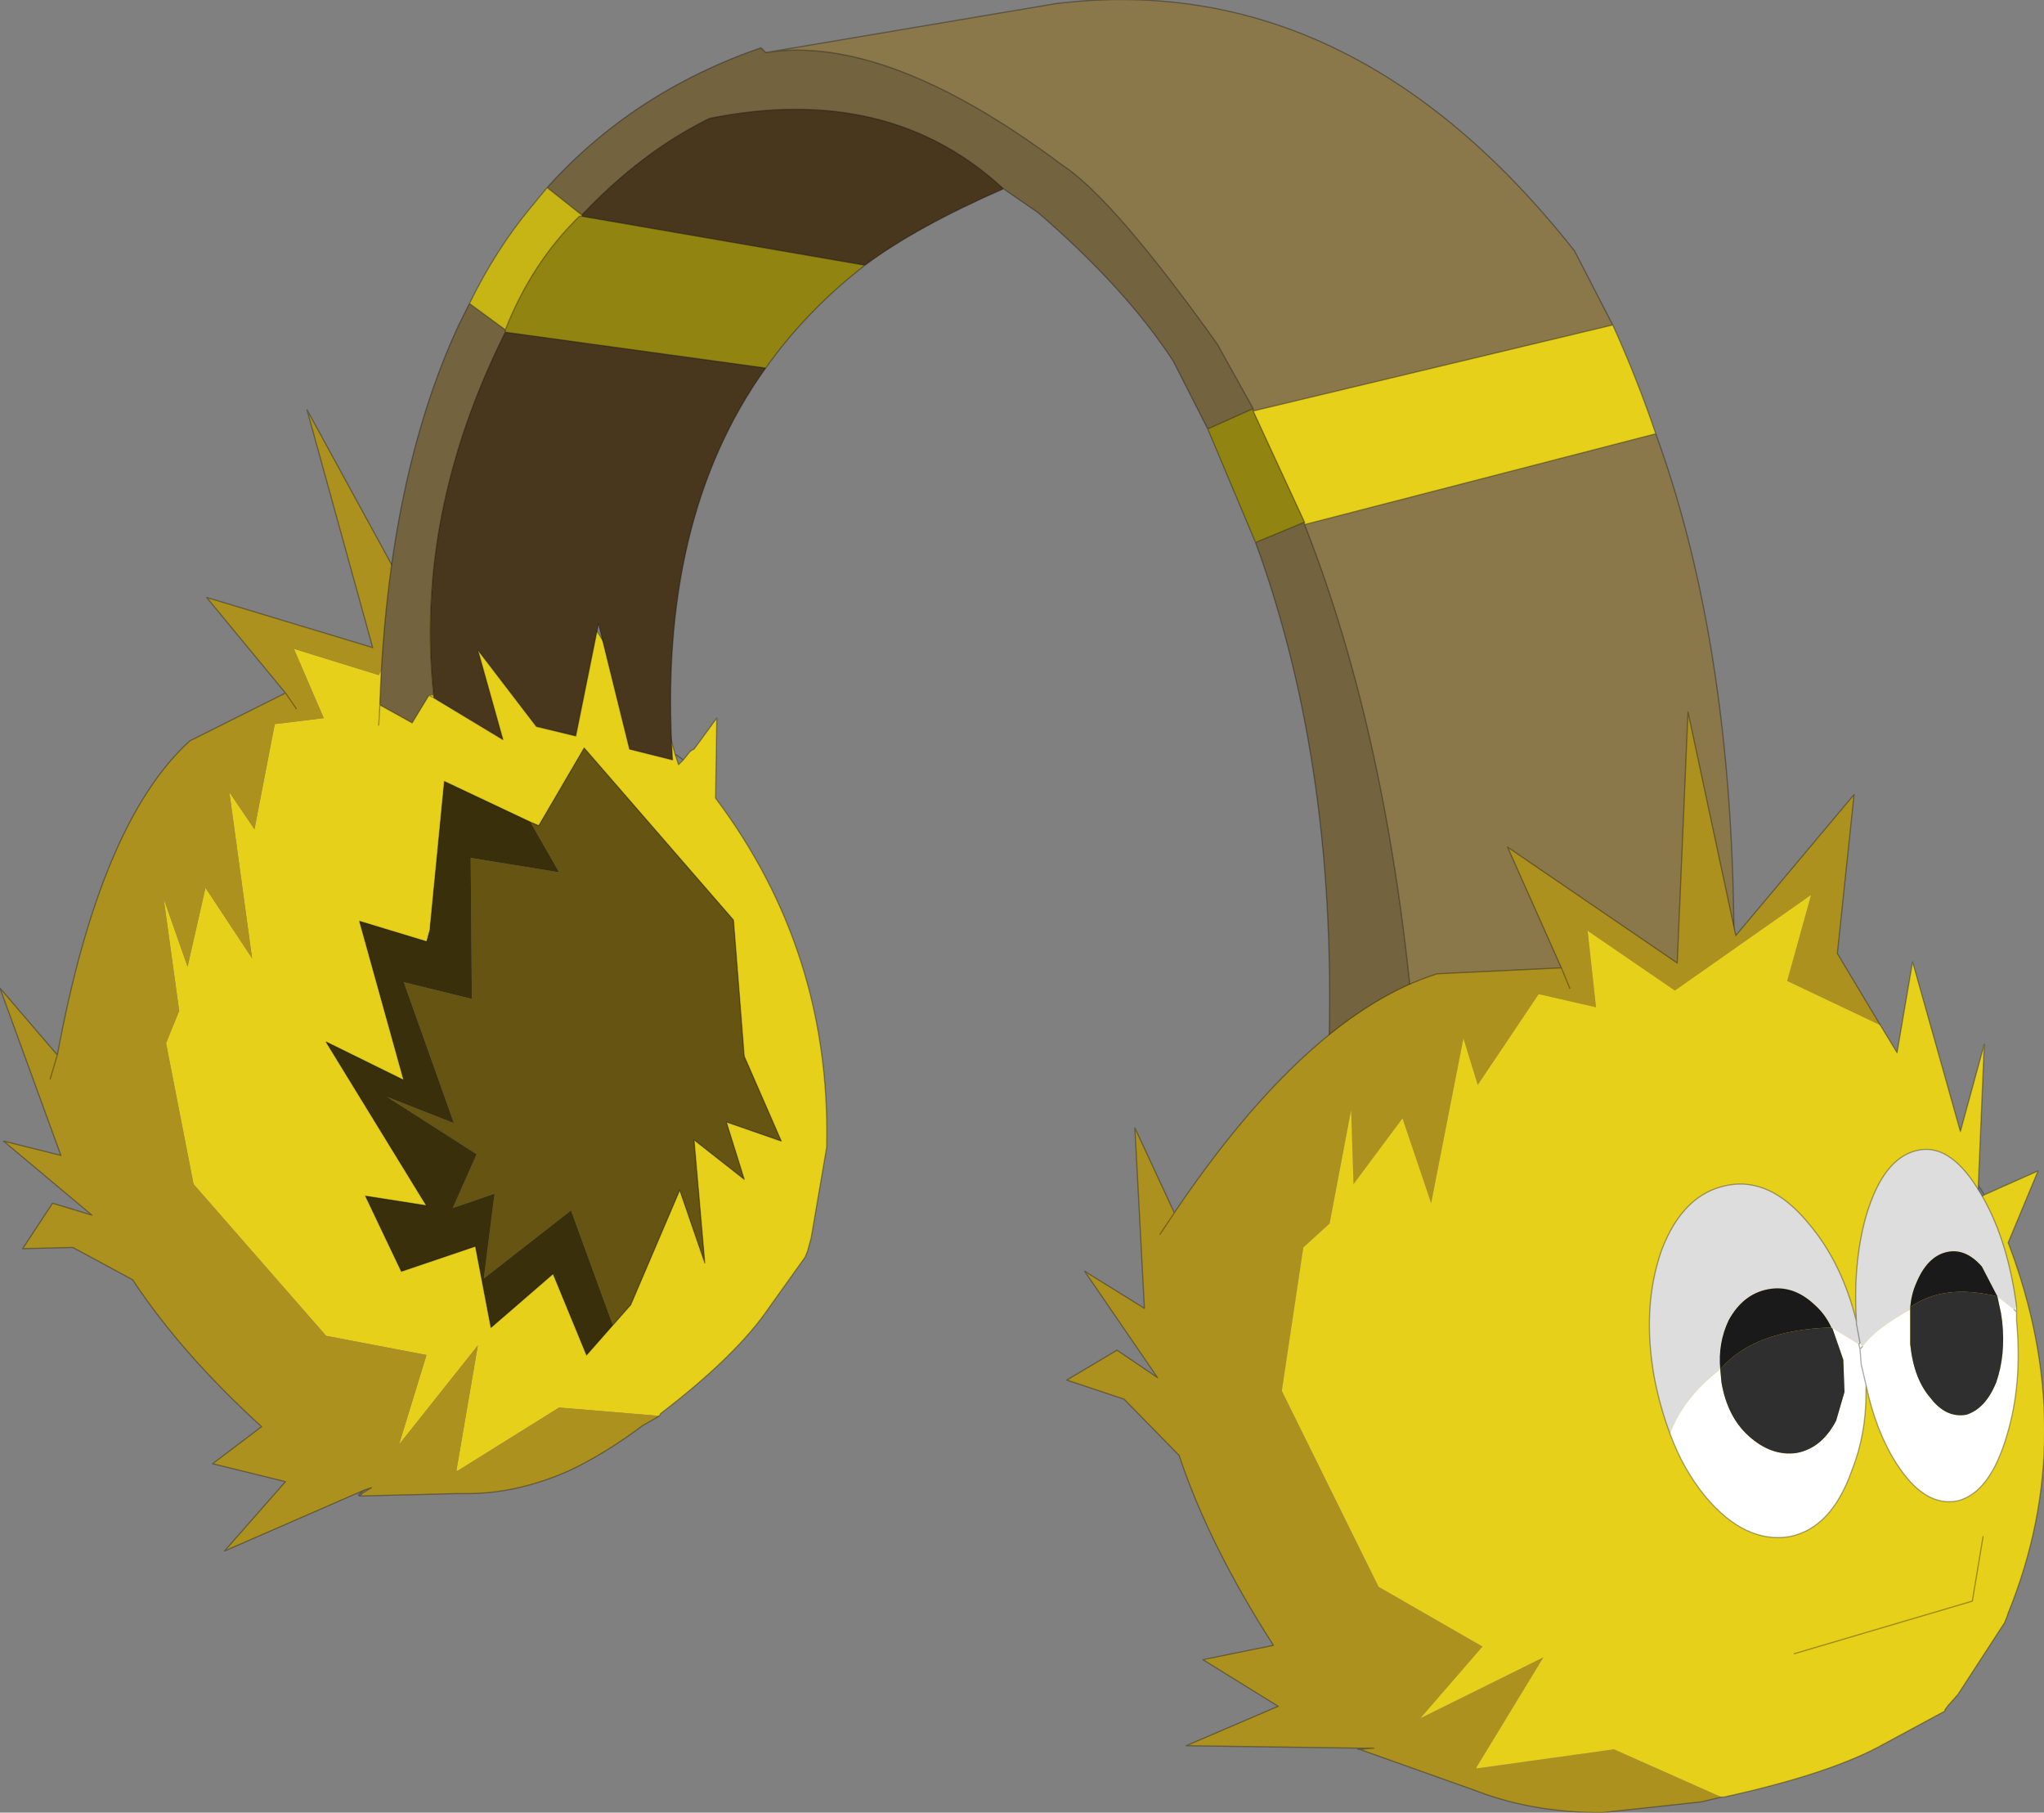 <?xml version="1.0"?>
<svg xmlns="http://www.w3.org/2000/svg" xmlns:xlink="http://www.w3.org/1999/xlink" width="85.55px" height="75.85px"><rect width="100%" height="100%" fill="#808080" stroke="none"/><g transform="matrix(1, 0, 0, 1, -18, -18)"><use xlink:href="#object-0" width="85.55" height="75.85" transform="matrix(1, 0, 0, 1, 18, 18)"/></g><defs><g transform="matrix(1, 0, 0, 1, -18, -18)" id="object-0"><path fill-rule="evenodd" fill="#e6d01a" stroke="none" d="M45.6 77.25L41.4 76.9L37.15 79.55L37.1 79.55L38 74.3L34.7 78.45L35.85 74.7L31.65 73.9L26.1 67.55L24.95 61.65L25.5 60.3L24.85 55.6L25.85 58.45L26.6 55.15L28.55 58.1L27.6 51.15L28.65 52.7L29.5 48.3L31.55 48.05L30.3 45.15L33.85 46.25L37.2 40.55L37.5 44.2L41.05 44.6L41.95 45.55L41.3 41.7L45 47.65L44.7 43.85L46.25 49.55L46.4 50L46.6 49.8L46.8 49.55Q46.9 49.4 47.05 49.35L48 48.05L47.95 51.4Q52.75 57.8 52.6 65.85L52.6 66L52.55 66.3L51.95 69.8L51.8 70.35L51.7 70.6L50.2 72.7Q48.85 74.7 45.65 77.15L45.6 77.25M43.65 73.45L44.4 72.6L46.45 67.8L47.5 70.85L47.05 65.7L49.15 67.35L48.4 64.95L50.7 65.75L49.15 62.2L48.7 56.5L42.45 49.3L40.55 52.55L40.2 52.4L36.6 50.7L36 56.85L35.85 57.4L33.05 56.55L34.9 63.2L31.65 61.6L35.85 68.45L33.3 68.05L34.8 71.2L37.9 70.15L38.55 73.55L41.15 71.3L42.55 74.7L43.65 73.45"/><path fill-rule="evenodd" fill="#ad911f" stroke="none" d="M41.05 44.6L37.5 44.2L37.2 40.55L33.85 46.25L30.3 45.15L31.55 48.05L29.5 48.3L28.65 52.7L27.6 51.15L28.55 58.1L26.6 55.15L25.85 58.45L24.85 55.6L25.5 60.3L24.95 61.65L26.1 67.55L31.65 73.9L35.85 74.7L34.7 78.45L38 74.3L37.1 79.55L37.15 79.55L41.4 76.9L45.6 77.25L44.9 77.65Q43.3 78.85 41.8 79.55Q39.65 80.5 37.55 80.5L37.1 80.5L33.1 80.6L33.15 80.5L33.55 80.25L33.25 80.35L27.4 82.9L29.95 80L26.9 79.25L28.95 77.7Q25.6 74.65 23.55 71.55L21.05 70.2L18.95 70.25L20.2 68.35L21.85 68.85L18.15 65.75L20.55 66.35L18 59.35L20.4 62.15Q22.2 52.4 25.95 49L29.95 47L26.65 43L33.6 45.1L30.85 35.15L35.25 43.2L37.3 35.95L38.75 42.45L41.05 44.6M30.4 47.65L29.95 47L30.4 47.65M20.1 63.15L20.4 62.15L20.1 63.15"/><path fill-rule="evenodd" fill="#655412" stroke="none" d="M40.2 52.4L40.55 52.55L42.45 49.3L48.7 56.5L49.15 62.2L50.7 65.75L48.4 64.95L49.15 67.35L47.05 65.7L47.5 70.85L46.45 67.8L44.4 72.6L43.65 73.45L41.9 68.65L38.25 71.5L38.7 67.95L36.95 68.55L37.95 66.3L34.2 63.9L37 65L34.9 59.1L37.75 59.8L37.7 53.9L41.4 54.5L40.2 52.4"/><path fill-rule="evenodd" fill="#39300b" stroke="none" d="M43.65 73.45L42.55 74.7L41.15 71.3L38.55 73.55L37.9 70.15L34.8 71.2L33.3 68.05L35.85 68.45L31.65 61.6L34.9 63.2L33.05 56.55L35.85 57.4L36 56.85L36.6 50.7L40.2 52.4L41.4 54.5L37.7 53.9L37.75 59.8L34.9 59.1L37 65L34.2 63.9L37.95 66.3L36.95 68.55L38.7 67.95L38.25 71.5L41.9 68.65L43.65 73.45"/><path fill="none" stroke="#000000" stroke-opacity="0.322" stroke-width="0.05" stroke-linecap="round" stroke-linejoin="round" d="M45.6 77.25L45.65 77.15Q48.85 74.7 50.2 72.7L51.7 70.6L51.8 70.35L51.95 69.8L52.55 66.3L52.6 66L52.6 65.85Q52.75 57.8 47.95 51.4L48 48.05L47.05 49.35Q46.9 49.4 46.8 49.55L46.6 49.8L46.4 50L46.25 49.55L44.7 43.85L45 47.65L41.3 41.7L41.95 45.55L41.05 44.6L38.75 42.45L37.3 35.95L35.25 43.2L30.85 35.15L33.6 45.1L26.65 43L29.95 47L30.4 47.65M33.25 80.35L27.4 82.9L29.95 80L26.9 79.25L28.95 77.7Q25.6 74.65 23.55 71.55L21.05 70.2L18.95 70.25L20.2 68.35L21.85 68.85L18.15 65.75L20.55 66.35L18 59.35L20.4 62.15Q22.2 52.4 25.95 49L29.95 47M40.2 52.4L40.55 52.55L42.45 49.3L48.7 56.5L49.15 62.2L50.7 65.75L48.4 64.95L49.15 67.35L47.05 65.7L47.5 70.85L46.45 67.8L44.4 72.6L43.65 73.45L42.55 74.7L41.15 71.3L38.55 73.55L37.9 70.15L34.8 71.2L33.3 68.05L35.85 68.45L31.65 61.6L34.9 63.2L33.05 56.55L35.85 57.4M36 56.85L36.6 50.7L40.2 52.4M46.25 49.55L46.6 49.8M45.6 77.25L44.9 77.65Q43.3 78.85 41.8 79.55Q39.65 80.5 37.55 80.5L37.1 80.5L33.1 80.6L33.05 80.6L33 80.55L33.25 80.35L33.55 80.25L33.15 80.5L33.05 80.6M20.4 62.15L20.1 63.15"/><path fill-rule="evenodd" fill="#74633f" stroke="none" d="M40.9 25.85Q44.5 21.85 49.85 20L50.05 20.2Q55.1 19.4 62.45 24.9Q64.6 26.3 68.95 32.4L70.45 35.1L68.55 35.95L67.1 33.1Q65.1 30.05 61.45 26.9L60 25.9Q55.2 21.45 47.7 22.95Q44.85 24.35 42.35 27L40.9 25.85M77.3 63.2L75.1 62.9L73.6 62.45Q74.05 50.25 70.55 40.7L72.6 39.85L72.6 39.95Q76.15 48.95 77.2 61.25L77.3 63.2M35.95 47.1L35.25 48.25L33.9 47.5L33.9 47.35Q34.25 37.95 37.2 31.6L37.65 30.7L39.15 31.8L39.15 31.9Q35.35 39.5 36.15 47.1L35.95 47.1"/><path fill-rule="evenodd" fill="#8a774a" stroke="none" d="M50.05 20.2L62.2 18.15Q74.55 16.65 83.9 28.5L85.5 31.6L70.45 35.2L70.45 35.1L68.95 32.4Q64.6 26.3 62.45 24.9Q55.1 19.4 50.05 20.2M87.3 36.15Q90.85 45.9 90.55 59.85L77.3 63.2L77.2 61.25Q76.15 48.95 72.6 39.95L87.3 36.15"/><path fill-rule="evenodd" fill="#e6d01a" stroke="none" d="M85.5 31.6Q86.5 33.8 87.3 36.15L72.6 39.95L72.6 39.85L70.45 35.2L85.5 31.6"/><path fill-rule="evenodd" fill="#928410" stroke="none" d="M70.55 40.7L68.55 35.95L70.45 35.1L70.45 35.2L72.6 39.85L70.55 40.7M54.2 29.1Q51.75 31 50.05 33.4L39.15 31.9L39.15 31.8Q40.25 29 42.25 27.05L42.35 27.05L54.2 29.1"/><path fill-rule="evenodd" fill="#49371d" stroke="none" d="M60 25.9Q56.35 27.5 54.2 29.1L42.35 27.05L42.35 27Q44.85 24.35 47.7 22.95Q55.2 21.45 60 25.9M50.05 33.4Q45.5 39.75 46.15 49.8L44.35 49.35L43.05 44.1L42.1 48.8L40.45 48.4L38 45.2L39.05 48.95L36.15 47.2L36.15 47.1Q35.35 39.5 39.15 31.9L50.05 33.4"/><path fill-rule="evenodd" fill="#c7b516" stroke="none" d="M42.35 27L42.35 27.05L42.25 27.05Q40.25 29 39.15 31.8L37.65 30.7Q38.75 28.45 40.2 26.7L40.9 25.85L42.35 27"/><path fill="none" stroke="#000000" stroke-opacity="0.322" stroke-width="0.05" stroke-linecap="round" stroke-linejoin="round" d="M40.9 25.85Q44.5 21.85 49.85 20L50.05 20.2L62.2 18.15Q74.55 16.65 83.9 28.5L85.5 31.6Q86.5 33.8 87.3 36.15Q90.85 45.9 90.55 59.85L77.3 63.2L75.1 62.9L73.6 62.45Q74.05 50.25 70.55 40.7L68.55 35.95L67.1 33.1Q65.1 30.05 61.45 26.9L60 25.9Q56.35 27.5 54.2 29.1Q51.75 31 50.05 33.4Q45.5 39.75 46.15 49.8L44.35 49.35L43.05 44.1L42.1 48.8L40.45 48.4L38 45.2L39.05 48.95L36.15 47.2L35.95 47.1L35.25 48.25L33.9 47.5L33.85 48.35M60 25.9Q55.2 21.45 47.7 22.95Q44.85 24.35 42.35 27L42.35 27.05L54.2 29.1M39.15 31.8Q40.25 29 42.25 27.05L42.35 27.05M40.9 25.85L40.2 26.7Q38.75 28.45 37.65 30.7L39.15 31.8L39.15 31.9L50.05 33.4M39.15 31.9Q35.35 39.5 36.15 47.1L36.15 47.2M37.65 30.7L37.2 31.6Q34.25 37.95 33.9 47.35L33.9 47.5M42.35 27L40.9 25.85M70.45 35.1L68.55 35.95M50.05 20.2Q55.1 19.4 62.45 24.9Q64.6 26.3 68.95 32.4L70.45 35.1L70.45 35.2L85.5 31.6M72.6 39.85L72.6 39.95L87.3 36.15M70.45 35.2L72.6 39.85L70.55 40.7M72.6 39.95Q76.15 48.95 77.2 61.25L77.3 63.2"/><path fill-rule="evenodd" fill="#ad911f" stroke="none" d="M74.8 91.15L67.65 91.05L71.5 89.4L68.35 87.45L71.3 86.85Q68.6 82.65 67.35 78.9L65.05 76.55L62.65 75.75L64.75 74.5L66.45 75.65L63.4 71.2L65.9 72.75L65.5 65.2L67.15 68.75Q72.75 60.45 78.15 58.75L83.35 58.5L81.1 53.45L88.2 58.3L88.65 47.8L90.65 57.15L95.6 51.25L94.9 57.9L96.7 60.9L92.8 59.05L93.8 55.45L88.1 59.45L84.45 56.95L84.8 60.15L82.4 59.6L79.85 63.4L79.25 61.45L77.9 68.35L76.7 64.8L74.65 67.55L74.55 64.45L73.65 69.2L72.55 70.2L71.65 76.2L75.7 84.4L80.05 86.9L77.45 89.9L82.6 87.35L79.8 91.95L79.8 92L85.55 91.2L90.05 93.2L89.2 93.4L85.05 93.85Q82.25 93.85 79.95 93L79.4 92.8L74.9 91.2L74.95 91.2L75.5 91.15L74.8 91.15M83.7 59.35L83.35 58.5L83.7 59.35M66.55 69.65L67.15 68.75L66.55 69.65"/><path fill-rule="evenodd" fill="#e6d01a" stroke="none" d="M96.7 60.9L97.4 62.05L98.05 58.25L100.05 65.35L101.05 61.7L100.8 67.6L100.8 68.15L101.05 68L103.3 67L102.05 70Q105.1 78 102.05 85.5L102 85.65L101.9 85.9L99.95 88.9L99.55 89.35L99.4 89.55L99.4 89.6L96.9 90.95Q94.7 92.2 90.15 93.2L90.05 93.2L85.55 91.2L79.8 92L79.8 91.95L82.6 87.35L77.45 89.9L80.05 86.9L75.7 84.4L71.65 76.2L72.55 70.2L73.65 69.2L74.55 64.45L74.65 67.55L76.7 64.8L77.9 68.35L79.25 61.45L79.85 63.4L82.4 59.6L84.8 60.15L84.45 56.95L88.1 59.45L93.8 55.45L92.8 59.05L96.7 60.9M101 82.3L100.55 85L93.1 87.2L100.55 85L101 82.3"/><path fill="none" stroke="#000000" stroke-opacity="0.322" stroke-width="0.05" stroke-linecap="round" stroke-linejoin="round" d="M74.8 91.15L67.65 91.05L71.5 89.4L68.35 87.45L71.3 86.85Q68.6 82.65 67.35 78.9L65.05 76.55L62.65 75.75L64.75 74.5L66.45 75.65L63.4 71.2L65.9 72.75L65.5 65.2L67.15 68.75Q72.75 60.45 78.15 58.75L83.35 58.5L81.1 53.45L88.2 58.3L88.65 47.8L90.65 57.15L95.6 51.25L94.9 57.9L96.7 60.9L97.4 62.05L98.05 58.25L100.05 65.35L101.05 61.7L100.8 67.6L101.05 68L103.3 67L102.05 70Q105.1 78 102.05 85.5L102 85.65L101.9 85.9L99.95 88.9L99.55 89.35L99.4 89.55L99.4 89.6L96.9 90.95Q94.7 92.2 90.15 93.2L90.05 93.2L89.2 93.4L85.05 93.85Q82.25 93.85 79.95 93L79.4 92.8L74.9 91.2L74.85 91.2L74.8 91.15L75.5 91.15L74.95 91.2L74.85 91.2M83.35 58.5L83.7 59.35M101.05 68L100.8 68.15L100.8 67.6M93.1 87.2L100.55 85L101 82.3M67.15 68.75L66.55 69.65"/><path fill-rule="evenodd" fill="#dddddd" stroke="none" d="M95.7 73.3Q95.55 70.85 96.1 68.9Q96.8 66.5 98.2 66.15Q99.55 65.8 100.75 67.7Q102 69.65 102.4 72.65L102.3 72.8L101.6 72.25L100.95 71Q100.25 70.2 99.45 70.4Q98.65 70.6 98.2 71.7Q98 72.15 97.95 72.7L97.95 72.8Q96.5 73.6 95.95 74.35L95.85 74.2L95.7 73.4L95.7 73.3Q95.1 70.85 93.7 69.2Q92.1 67.25 90.3 67.6Q88.45 67.95 87.55 70.3Q86.7 72.7 87.25 75.7Q87.5 76.95 87.9 78Q88.45 76.5 90 75.3Q89.9 74.2 90.35 73.25Q90.95 72.15 92 71.95Q93.05 71.75 93.95 72.6Q94.4 73 94.65 73.55L95.8 74.25L95.85 74.2L95.7 73.4L95.7 73.3"/><path fill-rule="evenodd" fill="#ffffff" stroke="none" d="M102.4 72.65L102.4 72.9L102.4 73.2L102.4 73.25Q102.65 75.9 102 78.05Q101.3 80.45 99.95 80.8Q98.55 81.1 97.35 79.2Q96.5 77.85 96.1 75.95L96.1 76.3Q96.1 78.05 95.5 79.55Q94.65 81.95 92.9 82.3Q91.05 82.6 89.4 80.65Q88.45 79.5 87.9 78Q88.45 76.5 90 75.3L90.05 75.85Q90.3 77.3 91.2 78.1Q92.15 78.95 93.2 78.8Q94.25 78.6 94.85 77.45L95.2 76.25L95.15 74.9L94.7 73.6L94.65 73.55L95.8 74.25L95.85 74.2L95.95 74.35Q96.5 73.6 97.95 72.8L97.95 74.25Q98.1 75.7 98.8 76.5Q99.45 77.35 100.3 77.2Q101.1 76.95 101.55 75.85Q101.95 74.7 101.8 73.3L101.75 72.95L101.6 72.25L102.3 72.8L102.4 72.65M102.4 72.9L102.3 72.8L102.4 72.9M95.85 74.45L95.95 74.35L95.85 74.45L95.9 75.1L96.1 75.95L95.9 75.1L95.85 74.45L95.8 74.25L95.85 74.45"/><path fill-rule="evenodd" fill="#2f2f2f" stroke="none" d="M97.95 72.8L97.95 72.7Q99.35 71.7 101.6 72.25L101.75 72.95L101.8 73.3Q101.95 74.7 101.55 75.85Q101.1 76.95 100.3 77.2Q99.45 77.35 98.8 76.5Q98.1 75.7 97.95 74.25L97.95 72.8M94.65 73.55L94.7 73.6L95.15 74.9L95.2 76.25L94.85 77.45Q94.25 78.6 93.2 78.8Q92.15 78.95 91.2 78.1Q90.3 77.3 90.05 75.85L90 75.3Q91.4 73.65 94.65 73.55"/><path fill-rule="evenodd" fill="#1a1a1a" stroke="none" d="M97.95 72.7Q98 72.15 98.2 71.7Q98.65 70.6 99.45 70.4Q100.25 70.2 100.95 71L101.6 72.25Q99.35 71.7 97.95 72.7M90 75.3Q89.9 74.2 90.35 73.25Q90.95 72.15 92 71.95Q93.05 71.75 93.95 72.6Q94.4 73 94.65 73.55Q91.4 73.65 90 75.3"/><path fill="none" stroke="#000000" stroke-opacity="0.322" stroke-width="0.05" stroke-linecap="round" stroke-linejoin="round" d="M95.7 73.3Q95.55 70.85 96.1 68.9Q96.8 66.5 98.2 66.15Q99.55 65.8 100.75 67.7Q102 69.65 102.4 72.65L102.4 72.9L102.4 73.2L102.4 73.25Q102.65 75.9 102 78.05Q101.3 80.45 99.95 80.8Q98.55 81.1 97.35 79.2Q96.5 77.85 96.1 75.95L96.1 76.3Q96.1 78.05 95.5 79.55Q94.65 81.95 92.9 82.3Q91.05 82.6 89.4 80.65Q88.45 79.5 87.9 78Q87.5 76.95 87.25 75.7Q86.7 72.7 87.55 70.3Q88.45 67.95 90.3 67.6Q92.1 67.25 93.7 69.2Q95.1 70.85 95.7 73.3L95.7 73.4L95.85 74.2L95.8 74.25L95.85 74.45L95.95 74.35M102.3 72.8L102.4 72.9M95.85 74.45L95.9 75.1L96.1 75.95"/></g></defs></svg>
